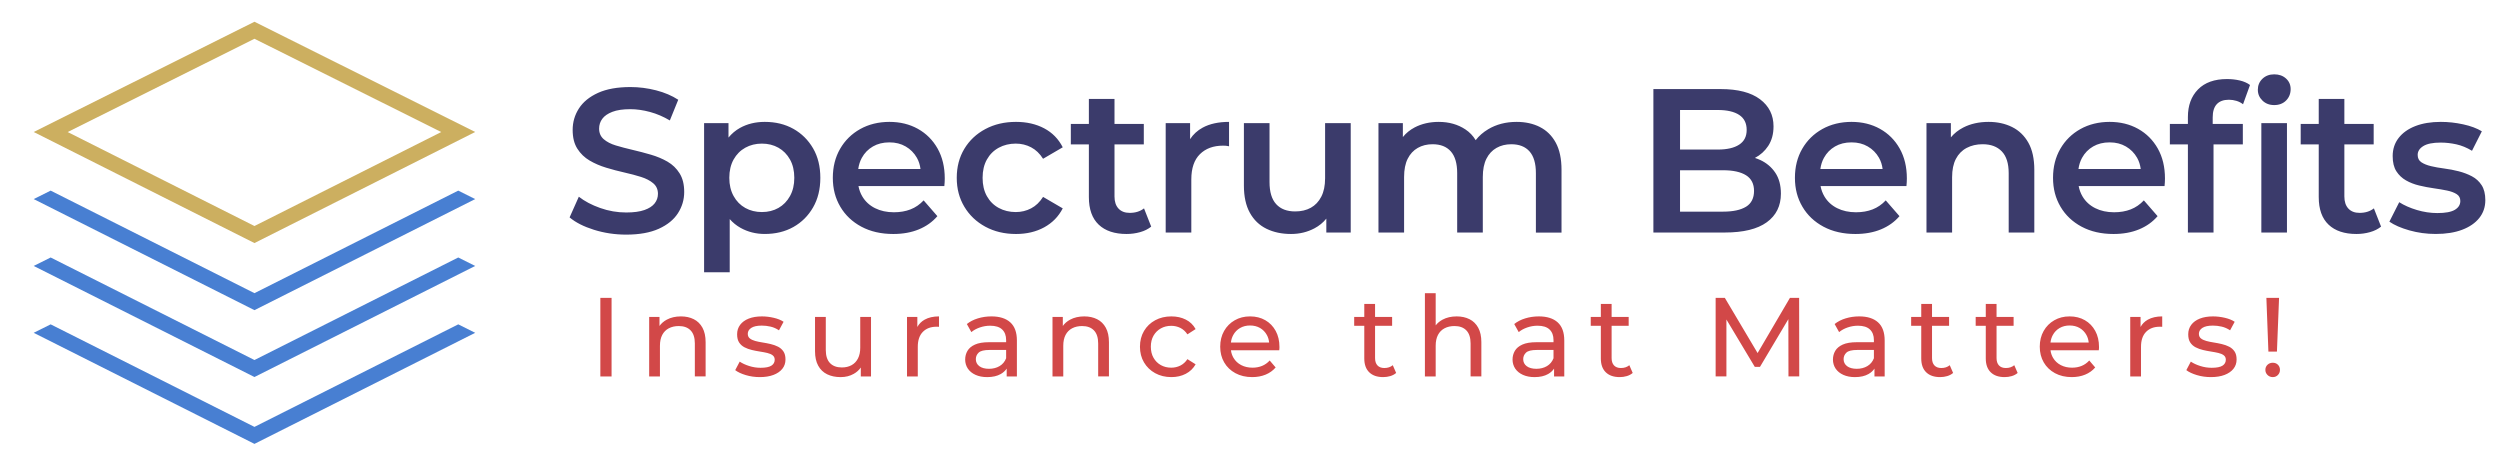 <?xml version="1.0" encoding="UTF-8"?> <svg xmlns="http://www.w3.org/2000/svg" version="1.1" viewBox="0 0 3118.95 579.16"><defs><style> .cls-1 { fill: #487fd2; } .cls-2 { fill: #ccaf60; } .cls-3 { fill: #3b3b6b; } .cls-4 { fill: #d24848; } </style></defs><g><g id="Layer_1"><path class="cls-3" d="M832.73,201.66c-6.23-3.58-13.13-6.48-20.72-8.69-7.59-2.21-15.22-4.22-22.89-6.01-7.67-1.79-14.62-3.62-20.84-5.5-6.23-1.87-11.25-4.47-15.09-7.8s-5.75-7.71-5.75-13.17c0-4.6,1.32-8.69,3.96-12.27,2.64-3.58,6.82-6.48,12.53-8.69,5.71-2.21,13.17-3.32,22.38-3.32,7.84,0,16.03,1.15,24.55,3.45,8.52,2.3,16.79,5.84,24.81,10.61l10.49-25.82c-7.84-5.11-17.05-9.03-27.62-11.76-10.57-2.72-21.23-4.09-31.97-4.09-16.37,0-29.88,2.43-40.54,7.29-10.66,4.86-18.59,11.34-23.79,19.43-5.2,8.1-7.8,17-7.8,26.72s1.96,17.39,5.88,23.52c3.92,6.14,8.99,11.04,15.22,14.7,6.22,3.67,13.13,6.65,20.72,8.95,7.58,2.3,15.17,4.31,22.76,6.01,7.59,1.71,14.49,3.54,20.72,5.5,6.22,1.96,11.29,4.6,15.22,7.93,3.92,3.32,5.88,7.71,5.88,13.17,0,4.43-1.37,8.4-4.09,11.89-2.73,3.5-6.99,6.26-12.79,8.31-5.8,2.05-13.39,3.07-22.76,3.07-11.09,0-21.91-1.87-32.48-5.62-10.57-3.75-19.44-8.44-26.6-14.06l-11.51,25.82c7.5,6.31,17.65,11.46,30.44,15.47,12.79,4,26.17,6.01,40.16,6.01,16.37,0,29.92-2.43,40.67-7.29,10.74-4.86,18.71-11.33,23.91-19.43,5.2-8.09,7.8-16.91,7.8-26.46s-1.92-17.13-5.75-23.27c-3.84-6.14-8.87-10.99-15.09-14.57ZM989.8,160.75c-10.32-5.79-22.21-8.69-35.68-8.69-11.6,0-21.91,2.52-30.95,7.54-5.48,3.05-10.25,7.06-14.32,12.02v-18.03h-30.44v186.12h31.97v-66.37c3.9,4.43,8.38,8.06,13.43,10.89,9.12,5.11,19.22,7.67,30.31,7.67,13.47,0,25.36-2.9,35.68-8.69,10.31-5.79,18.5-13.93,24.55-24.42,6.05-10.48,9.08-22.79,9.08-36.94s-3.03-26.42-9.08-36.82c-6.05-10.39-14.24-18.49-24.55-24.29ZM985.58,244.61c-3.58,6.48-8.4,11.42-14.45,14.83-6.05,3.41-12.92,5.11-20.59,5.11s-14.58-1.7-20.72-5.11c-6.14-3.41-11-8.35-14.58-14.83-3.58-6.48-5.37-14.06-5.37-22.75s1.79-16.49,5.37-22.88c3.58-6.39,8.44-11.29,14.58-14.7,6.14-3.41,13.04-5.11,20.72-5.11s14.53,1.71,20.59,5.11c6.05,3.41,10.87,8.31,14.45,14.7,3.58,6.39,5.37,14.02,5.37,22.88s-1.79,16.28-5.37,22.75ZM1145.15,160.75c-10.4-5.79-22.25-8.69-35.55-8.69s-25.79,2.98-36.45,8.95c-10.66,5.97-19.01,14.19-25.06,24.67-6.05,10.48-9.08,22.54-9.08,36.18s3.11,25.48,9.34,36.05c6.22,10.57,15,18.88,26.34,24.93,11.34,6.05,24.59,9.08,39.77,9.08,11.93,0,22.55-1.92,31.84-5.75,9.29-3.83,17.01-9.33,23.15-16.49l-17.14-19.69c-4.78,5.11-10.23,8.86-16.37,11.25-6.14,2.39-13.04,3.58-20.72,3.58-8.87,0-16.71-1.7-23.53-5.11-6.82-3.41-12.11-8.27-15.86-14.57-2.36-3.97-3.98-8.32-4.85-13.04h107.16c.17-1.53.3-3.15.38-4.86.08-1.7.13-3.24.13-4.6,0-14.32-2.99-26.76-8.95-37.33-5.97-10.57-14.16-18.75-24.55-24.54ZM1070.72,210.86c.72-5.14,2.2-9.79,4.47-13.93,3.32-6.05,7.93-10.78,13.81-14.19,5.88-3.41,12.74-5.11,20.59-5.11s14.45,1.71,20.33,5.11c5.88,3.41,10.53,8.1,13.94,14.06,2.41,4.22,3.9,8.91,4.53,14.06h-77.67ZM1246.07,184.27c6.31-3.41,13.38-5.11,21.23-5.11,6.82,0,13.17,1.53,19.05,4.6,5.88,3.07,10.87,7.84,14.96,14.32l24.55-14.32c-5.29-10.39-13-18.28-23.15-23.65-10.15-5.37-21.87-8.05-35.17-8.05-14.32,0-27.07,2.98-38.24,8.95-11.17,5.97-19.91,14.19-26.22,24.67-6.31,10.48-9.46,22.54-9.46,36.18s3.15,25.48,9.46,36.05c6.31,10.57,15.05,18.88,26.22,24.93,11.17,6.05,23.91,9.08,38.24,9.08,13.3,0,25.02-2.77,35.17-8.31,10.14-5.54,17.86-13.42,23.15-23.65l-24.55-14.32c-4.09,6.48-9.08,11.25-14.96,14.32-5.88,3.07-12.24,4.6-19.05,4.6-7.84,0-14.92-1.7-21.23-5.11-6.31-3.41-11.25-8.31-14.83-14.7-3.58-6.39-5.37-14.02-5.37-22.88s1.79-16.49,5.37-22.88c3.58-6.39,8.52-11.29,14.83-14.7ZM1409.35,265.57c-5.97,0-10.61-1.79-13.94-5.37-3.33-3.58-4.99-8.6-4.99-15.08v-64.94h36.57v-25.57h-36.57v-31.19h-31.97v31.19h-22.51v25.57h22.51v65.71c0,15.17,4.09,26.63,12.28,34.39,8.18,7.76,19.78,11.63,34.78,11.63,5.79,0,11.42-.77,16.88-2.3,5.46-1.53,10.06-3.83,13.81-6.9l-8.95-22.75c-4.78,3.75-10.74,5.62-17.9,5.62ZM1484.73,173.59v-20h-30.44v136.52h31.97v-66.22c0-13.97,3.58-24.5,10.74-31.57,7.16-7.07,16.79-10.61,28.9-10.61,1.19,0,2.39.04,3.58.13,1.19.09,2.47.3,3.84.64v-30.42c-13.13,0-24.09,2.39-32.87,7.16-6.55,3.56-11.79,8.35-15.73,14.38ZM1653.15,222.62c0,9.04-1.58,16.62-4.73,22.75-3.16,6.14-7.51,10.74-13.04,13.81-5.54,3.07-12.06,4.6-19.57,4.6-10.23,0-18.12-3.02-23.66-9.08-5.54-6.05-8.31-15.21-8.31-27.48v-73.63h-31.97v77.98c0,13.64,2.47,24.93,7.42,33.88,4.94,8.95,11.85,15.6,20.72,19.94,8.86,4.35,19.09,6.52,30.69,6.52,10.57,0,20.29-2.34,29.16-7.03,5.89-3.11,10.82-7.17,14.83-12.14v17.38h30.44v-136.52h-31.97v69.03ZM1921.16,158.45c-8.44-4.26-18.12-6.39-29.03-6.39-13.47,0-25.32,3.07-35.55,9.2-6.28,3.76-11.46,8.3-15.55,13.61-3.27-5.43-7.5-9.88-12.71-13.35-9.46-6.3-20.59-9.46-33.38-9.46-11.25,0-21.27,2.3-30.05,6.9-5.83,3.06-10.72,7.07-14.71,12v-17.37h-30.44v136.52h31.97v-69.28c0-9.2,1.49-16.79,4.48-22.75,2.98-5.96,7.16-10.48,12.53-13.55,5.37-3.07,11.55-4.6,18.54-4.6,9.89,0,17.48,2.98,22.76,8.95,5.28,5.97,7.93,15,7.93,27.1v74.14h31.97v-69.28c0-9.2,1.49-16.79,4.48-22.75,2.98-5.96,7.16-10.48,12.53-13.55,5.37-3.07,11.55-4.6,18.54-4.6,9.89,0,17.48,2.98,22.76,8.95,5.28,5.97,7.93,15,7.93,27.1v74.14h31.97v-78.23c0-13.81-2.39-25.09-7.16-33.88-4.78-8.78-11.38-15.3-19.82-19.56ZM2195.73,199.48c-2.04-.93-4.15-1.74-6.33-2.44,6.84-3.62,12.37-8.59,16.56-14.95,4.43-6.73,6.65-14.87,6.65-24.42,0-14.15-5.63-25.44-16.88-33.88-11.25-8.44-27.62-12.66-49.11-12.66h-83.89v178.96h89.01c23.19,0,40.67-4.26,52.43-12.78,11.77-8.52,17.65-20.45,17.65-35.79,0-10.39-2.35-19.09-7.03-26.08-4.69-6.99-11.04-12.31-19.05-15.98ZM2095.98,137.23h47.06c11.59,0,20.5,2.05,26.73,6.14,6.22,4.09,9.34,10.31,9.34,18.66s-3.11,14.32-9.34,18.41c-6.23,4.09-15.13,6.14-26.73,6.14h-47.06v-49.34ZM2178.33,257.9c-6.65,4.09-16.2,6.14-28.65,6.14h-53.71v-51.64h53.71c12.44,0,22,2.09,28.65,6.26,6.65,4.18,9.97,10.7,9.97,19.56s-3.32,15.6-9.97,19.69ZM2345.45,160.75c-10.4-5.79-22.25-8.69-35.55-8.69s-25.79,2.98-36.45,8.95c-10.66,5.97-19.01,14.19-25.06,24.67-6.05,10.48-9.08,22.54-9.08,36.18s3.11,25.48,9.34,36.05c6.22,10.57,15,18.88,26.34,24.93,11.34,6.05,24.59,9.08,39.77,9.08,11.93,0,22.55-1.92,31.84-5.75,9.29-3.83,17.01-9.33,23.15-16.49l-17.14-19.69c-4.78,5.11-10.23,8.86-16.37,11.25-6.14,2.39-13.04,3.58-20.72,3.58-8.87,0-16.71-1.7-23.53-5.11-6.82-3.41-12.11-8.27-15.86-14.57-2.36-3.97-3.98-8.32-4.85-13.04h107.16c.17-1.53.3-3.15.38-4.86.08-1.7.13-3.24.13-4.6,0-14.32-2.99-26.76-8.95-37.33-5.97-10.57-14.15-18.75-24.55-24.54ZM2271.03,210.86c.72-5.14,2.2-9.79,4.47-13.93,3.32-6.05,7.93-10.78,13.81-14.19,5.88-3.41,12.74-5.11,20.59-5.11s14.45,1.71,20.33,5.11c5.88,3.41,10.53,8.1,13.94,14.06,2.41,4.22,3.9,8.91,4.53,14.06h-77.67ZM2510.21,158.45c-8.61-4.26-18.37-6.39-29.28-6.39-11.94,0-22.47,2.34-31.59,7.03-6.16,3.16-11.3,7.26-15.47,12.25v-17.74h-30.44v136.52h31.97v-69.03c0-9.2,1.57-16.83,4.73-22.88,3.15-6.05,7.63-10.61,13.43-13.68,5.79-3.07,12.44-4.6,19.95-4.6,10.23,0,18.2,2.98,23.91,8.95,5.71,5.97,8.57,15,8.57,27.1v74.14h31.97v-78.23c0-13.81-2.47-25.09-7.42-33.88-4.95-8.78-11.73-15.3-20.33-19.56ZM2667.46,160.75c-10.4-5.79-22.25-8.69-35.55-8.69s-25.79,2.98-36.45,8.95c-10.66,5.97-19.01,14.19-25.06,24.67-6.05,10.48-9.08,22.54-9.08,36.18s3.11,25.48,9.34,36.05c6.22,10.57,15,18.88,26.34,24.93,11.34,6.05,24.59,9.08,39.77,9.08,11.93,0,22.55-1.92,31.84-5.75,9.29-3.83,17.01-9.33,23.15-16.49l-17.14-19.69c-4.78,5.11-10.23,8.86-16.37,11.25-6.14,2.39-13.04,3.58-20.72,3.58-8.87,0-16.71-1.7-23.53-5.11-6.82-3.41-12.11-8.27-15.86-14.57-2.36-3.97-3.98-8.32-4.85-13.04h107.16c.17-1.53.3-3.15.38-4.86.08-1.7.13-3.24.13-4.6,0-14.32-2.99-26.76-8.95-37.33-5.97-10.57-14.16-18.75-24.55-24.54ZM2593.04,210.86c.72-5.14,2.2-9.79,4.47-13.93,3.32-6.05,7.93-10.78,13.81-14.19,5.88-3.41,12.74-5.11,20.59-5.11s14.45,1.71,20.33,5.11c5.88,3.41,10.53,8.1,13.94,14.06,2.41,4.22,3.9,8.91,4.53,14.06h-77.67ZM2778.43,98.62c-15.69,0-27.75,4.31-36.19,12.91-8.44,8.61-12.66,20.07-12.66,34.39v8.69h-22.51v25.57h22.51v109.94h31.97v-109.94h36.57v-25.57h-37.6v-8.18c0-7.33,1.7-12.82,5.12-16.49,3.41-3.66,8.44-5.5,15.09-5.5,3.24,0,6.39.47,9.46,1.41,3.07.94,5.79,2.34,8.18,4.22l8.7-24.03c-3.41-2.56-7.63-4.43-12.66-5.62-5.03-1.19-10.36-1.79-15.99-1.79ZM2837.31,92.74c-5.97,0-10.87,1.83-14.71,5.5-3.84,3.67-5.76,8.23-5.76,13.68s1.92,9.8,5.76,13.55c3.84,3.75,8.74,5.62,14.71,5.62s11.08-1.92,14.83-5.75c3.75-3.83,5.63-8.56,5.63-14.19,0-5.28-1.92-9.67-5.75-13.17-3.84-3.49-8.74-5.24-14.71-5.24ZM2821.2,290.12h31.97v-136.52h-31.97v136.52ZM2943.71,265.57c-5.97,0-10.61-1.79-13.94-5.37-3.33-3.58-4.99-8.6-4.99-15.08v-64.94h36.57v-25.57h-36.57v-31.19h-31.97v31.19h-22.51v25.57h22.51v65.71c0,15.17,4.09,26.63,12.28,34.39,8.18,7.76,19.78,11.63,34.78,11.63,5.79,0,11.42-.77,16.88-2.3,5.45-1.53,10.06-3.83,13.81-6.9l-8.95-22.75c-4.78,3.75-10.74,5.62-17.9,5.62ZM3096.04,231.06c-3.07-4.77-7.12-8.48-12.15-11.12-5.03-2.64-10.53-4.73-16.5-6.26-5.97-1.53-11.98-2.68-18.03-3.45-6.05-.77-11.55-1.75-16.5-2.94-4.95-1.19-8.95-2.81-12.02-4.86s-4.6-5.11-4.6-9.2c0-4.43,2.34-8.09,7.03-10.99,4.69-2.9,11.89-4.35,21.61-4.35,6.48,0,13,.73,19.57,2.17,6.56,1.45,13.08,4.13,19.57,8.05l12.28-24.29c-6.14-3.75-13.9-6.65-23.27-8.69-9.38-2.05-18.67-3.07-27.88-3.07-12.28,0-22.89,1.75-31.84,5.24-8.95,3.5-15.9,8.44-20.84,14.83-4.95,6.39-7.42,13.93-7.42,22.63,0,7.84,1.53,14.15,4.6,18.92,3.07,4.77,7.07,8.56,12.02,11.38,4.94,2.81,10.44,4.95,16.5,6.39,6.05,1.45,12.1,2.6,18.16,3.45,6.05.85,11.55,1.79,16.5,2.81,4.94,1.02,8.95,2.52,12.02,4.47,3.07,1.96,4.6,4.82,4.6,8.56,0,4.6-2.26,8.27-6.78,10.99-4.52,2.73-11.81,4.09-21.87,4.09-8.53,0-17.05-1.28-25.58-3.83-8.53-2.56-15.86-5.79-22-9.72l-12.28,24.29c6.14,4.26,14.45,7.89,24.94,10.87,10.49,2.98,21.44,4.47,32.87,4.47,12.79,0,23.79-1.75,32.99-5.24,9.21-3.49,16.33-8.39,21.36-14.7,5.03-6.3,7.54-13.72,7.54-22.24,0-7.67-1.53-13.89-4.6-18.66Z"></path><path class="cls-4" d="M748.98,469.63h14v-98h-14v98ZM865.54,398.23c-4.62-2.33-9.96-3.5-16.03-3.5-6.72,0-12.6,1.35-17.64,4.06-3.76,2.02-6.79,4.64-9.1,7.86v-11.22h-12.88v74.2h13.44v-38.22c0-5.41.96-9.94,2.87-13.58,1.91-3.64,4.64-6.39,8.19-8.26,3.55-1.87,7.7-2.8,12.46-2.8,6.35,0,11.27,1.82,14.77,5.46,3.5,3.64,5.25,9.05,5.25,16.24v41.16h13.44v-42.7c0-7.28-1.31-13.3-3.92-18.06-2.61-4.76-6.23-8.31-10.85-10.64ZM970.64,432.53c-2.75-1.4-5.81-2.5-9.17-3.29-3.36-.79-6.72-1.45-10.08-1.96-3.36-.51-6.42-1.14-9.17-1.89-2.75-.75-4.99-1.8-6.72-3.15-1.73-1.35-2.59-3.29-2.59-5.81,0-2.99,1.45-5.44,4.34-7.35,2.89-1.91,7.28-2.87,13.16-2.87,3.64,0,7.28.42,10.92,1.26,3.64.84,7.14,2.38,10.5,4.62l5.74-10.64c-3.17-2.15-7.26-3.8-12.25-4.97-4.99-1.17-9.92-1.75-14.77-1.75-6.35,0-11.83.91-16.45,2.73s-8.19,4.41-10.71,7.77c-2.52,3.36-3.78,7.28-3.78,11.76s.84,7.72,2.52,10.29c1.68,2.57,3.92,4.57,6.72,6.02,2.8,1.45,5.88,2.57,9.24,3.36,3.36.79,6.72,1.45,10.08,1.96,3.36.51,6.42,1.1,9.17,1.75,2.75.65,4.97,1.63,6.65,2.94,1.68,1.31,2.52,3.13,2.52,5.46,0,3.17-1.38,5.65-4.13,7.42-2.75,1.77-7.26,2.66-13.51,2.66-4.85,0-9.61-.75-14.28-2.24-4.67-1.49-8.59-3.31-11.76-5.46l-5.6,10.64c3.17,2.43,7.54,4.48,13.09,6.16,5.55,1.68,11.41,2.52,17.57,2.52,6.63,0,12.32-.91,17.08-2.73s8.45-4.36,11.06-7.63c2.61-3.27,3.92-7.14,3.92-11.62,0-4.2-.86-7.56-2.59-10.08-1.73-2.52-3.97-4.48-6.72-5.88ZM1073.22,433.79c0,5.23-.93,9.68-2.8,13.37-1.87,3.69-4.53,6.49-7.98,8.4-3.45,1.91-7.51,2.87-12.18,2.87-6.35,0-11.27-1.82-14.77-5.46-3.5-3.64-5.25-9.1-5.25-16.38v-41.16h-13.44v42.7c0,7.28,1.33,13.32,3.99,18.13,2.66,4.81,6.39,8.38,11.2,10.71,4.81,2.33,10.38,3.5,16.73,3.5s11.53-1.35,16.38-4.06c3.61-2.01,6.55-4.65,8.82-7.91v11.13h12.74v-74.2h-13.44v38.36ZM1144.45,407.91v-12.48h-12.88v74.2h13.44v-36.96c0-8.12,2.1-14.33,6.3-18.62,4.2-4.29,9.89-6.44,17.08-6.44h1.47c.51,0,1.05.05,1.61.14v-13.02c-7.09,0-13.07,1.35-17.92,4.06-3.98,2.22-7,5.27-9.1,9.12ZM1260.41,402.15c-5.51-4.95-13.35-7.42-23.52-7.42-5.88,0-11.5.82-16.87,2.45-5.37,1.63-9.96,3.99-13.79,7.07l5.6,10.08c2.89-2.43,6.44-4.36,10.64-5.81,4.2-1.45,8.49-2.17,12.88-2.17,6.63,0,11.6,1.56,14.91,4.69,3.31,3.13,4.97,7.54,4.97,13.23v2.66h-21.28c-7.37,0-13.23.98-17.57,2.94-4.34,1.96-7.47,4.57-9.38,7.84-1.91,3.27-2.87,6.91-2.87,10.92s1.12,7.96,3.36,11.27c2.24,3.31,5.44,5.9,9.59,7.77,4.15,1.87,8.98,2.8,14.49,2.8,6.81,0,12.46-1.28,16.94-3.85,3.15-1.8,5.61-4.06,7.42-6.76v9.77h12.74v-44.8c0-10.17-2.75-17.73-8.26-22.68ZM1255.23,446.95c-1.68,4.29-4.41,7.56-8.19,9.8-3.78,2.24-8.19,3.36-13.23,3.36s-9.15-1.1-12.04-3.29c-2.89-2.19-4.34-5.11-4.34-8.75,0-3.17,1.17-5.88,3.5-8.12,2.33-2.24,6.86-3.36,13.58-3.36h20.72v10.36ZM1368.72,398.23c-4.62-2.33-9.96-3.5-16.03-3.5-6.72,0-12.6,1.35-17.64,4.06-3.76,2.02-6.79,4.64-9.1,7.86v-11.22h-12.88v74.2h13.44v-38.22c0-5.41.96-9.94,2.87-13.58,1.91-3.64,4.64-6.39,8.19-8.26,3.55-1.87,7.7-2.8,12.46-2.8,6.35,0,11.27,1.82,14.77,5.46,3.5,3.64,5.25,9.05,5.25,16.24v41.16h13.44v-42.7c0-7.28-1.31-13.3-3.92-18.06-2.61-4.76-6.23-8.31-10.85-10.64ZM1448.22,409.71c3.83-2.15,8.17-3.22,13.02-3.22,4.01,0,7.77.86,11.27,2.59,3.5,1.73,6.46,4.41,8.89,8.05l10.22-6.58c-2.89-5.23-6.98-9.17-12.25-11.83-5.27-2.66-11.27-3.99-17.99-3.99-7.56,0-14.3,1.61-20.23,4.83-5.93,3.22-10.57,7.68-13.93,13.37-3.36,5.69-5.04,12.23-5.04,19.6s1.68,13.91,5.04,19.6c3.36,5.69,8,10.17,13.93,13.44,5.93,3.27,12.67,4.9,20.23,4.9,6.72,0,12.72-1.38,17.99-4.13,5.27-2.75,9.36-6.7,12.25-11.83l-10.22-6.44c-2.43,3.64-5.39,6.32-8.89,8.05-3.5,1.73-7.26,2.59-11.27,2.59-4.85,0-9.19-1.07-13.02-3.22-3.83-2.15-6.86-5.18-9.1-9.1s-3.36-8.54-3.36-13.86,1.12-9.92,3.36-13.79c2.24-3.87,5.27-6.88,9.1-9.03ZM1578.58,399.49c-5.51-3.17-11.85-4.76-19.04-4.76s-13.46,1.61-19.11,4.83c-5.65,3.22-10.08,7.68-13.3,13.37-3.22,5.69-4.83,12.23-4.83,19.6s1.66,13.91,4.97,19.6c3.31,5.69,7.98,10.17,14,13.44,6.02,3.27,13,4.9,20.93,4.9,6.16,0,11.74-1.03,16.73-3.08,4.99-2.05,9.17-5.04,12.53-8.96l-7.42-8.68c-2.71,2.99-5.86,5.23-9.45,6.72-3.59,1.49-7.58,2.24-11.97,2.24-5.32,0-10.03-1.07-14.14-3.22-4.11-2.15-7.3-5.16-9.59-9.03-1.69-2.86-2.75-6.01-3.19-9.45h60.24c.09-.65.16-1.35.21-2.1.05-.75.07-1.4.07-1.96,0-7.65-1.56-14.35-4.69-20.09-3.13-5.74-7.44-10.2-12.95-13.37ZM1535.66,427.35c.39-3.4,1.35-6.5,2.87-9.31,2.05-3.78,4.9-6.72,8.54-8.82,3.64-2.1,7.79-3.15,12.46-3.15s8.94,1.05,12.53,3.15c3.59,2.1,6.42,5.02,8.47,8.75,1.56,2.83,2.49,5.96,2.82,9.38h-47.69ZM1727.12,459.13c-3.73,0-6.6-1.07-8.61-3.22-2.01-2.15-3.01-5.23-3.01-9.24v-40.18h21.28v-11.06h-21.28v-16.24h-13.44v16.24h-12.6v11.06h12.6v40.74c0,7.47,2.05,13.21,6.16,17.22,4.11,4.01,9.89,6.02,17.36,6.02,3.08,0,6.04-.42,8.89-1.26,2.85-.84,5.3-2.15,7.35-3.92l-4.2-9.66c-2.8,2.33-6.3,3.5-10.5,3.5ZM1833.34,398.23c-4.62-2.33-9.96-3.5-16.03-3.5-6.72,0-12.6,1.35-17.64,4.06-3.47,1.87-6.31,4.25-8.54,7.13v-40.17h-13.44v103.88h13.44v-38.22c0-5.41.96-9.94,2.87-13.58,1.91-3.64,4.64-6.39,8.19-8.26,3.55-1.87,7.7-2.8,12.46-2.8,6.35,0,11.27,1.82,14.77,5.46,3.5,3.64,5.25,9.05,5.25,16.24v41.16h13.44v-42.7c0-7.28-1.31-13.3-3.92-18.06-2.61-4.76-6.23-8.31-10.85-10.64ZM1943.31,402.15c-5.51-4.95-13.35-7.42-23.52-7.42-5.88,0-11.5.82-16.87,2.45-5.37,1.63-9.96,3.99-13.79,7.07l5.6,10.08c2.89-2.43,6.44-4.36,10.64-5.81,4.2-1.45,8.49-2.17,12.88-2.17,6.63,0,11.6,1.56,14.91,4.69,3.31,3.13,4.97,7.54,4.97,13.23v2.66h-21.28c-7.37,0-13.23.98-17.57,2.94-4.34,1.96-7.47,4.57-9.38,7.84-1.91,3.27-2.87,6.91-2.87,10.92s1.12,7.96,3.36,11.27c2.24,3.31,5.44,5.9,9.59,7.77,4.15,1.87,8.98,2.8,14.49,2.8,6.81,0,12.46-1.28,16.94-3.85,3.15-1.8,5.61-4.06,7.42-6.76v9.77h12.74v-44.8c0-10.17-2.75-17.73-8.26-22.68ZM1938.13,446.95c-1.68,4.29-4.41,7.56-8.19,9.8-3.78,2.24-8.19,3.36-13.23,3.36s-9.15-1.1-12.04-3.29c-2.89-2.19-4.34-5.11-4.34-8.75,0-3.17,1.17-5.88,3.5-8.12,2.33-2.24,6.86-3.36,13.58-3.36h20.72v10.36ZM2022.24,459.13c-3.73,0-6.6-1.07-8.61-3.22-2.01-2.15-3.01-5.23-3.01-9.24v-40.18h21.28v-11.06h-21.28v-16.24h-13.44v16.24h-12.6v11.06h12.6v40.74c0,7.47,2.05,13.21,6.16,17.22,4.11,4.01,9.89,6.02,17.36,6.02,3.08,0,6.04-.42,8.89-1.26,2.85-.84,5.3-2.15,7.35-3.92l-4.2-9.66c-2.8,2.33-6.3,3.5-10.5,3.5ZM2233.08,371.63l-40.34,68.84-40.86-68.84h-11.48v98h13.44v-71.02l35.42,59.12h6.44l35.43-59.56.13,71.46h13.44l-.14-98h-11.48ZM2343.03,402.15c-5.51-4.95-13.35-7.42-23.52-7.42-5.88,0-11.5.82-16.87,2.45-5.37,1.63-9.96,3.99-13.79,7.07l5.6,10.08c2.89-2.43,6.44-4.36,10.64-5.81,4.2-1.45,8.49-2.17,12.88-2.17,6.63,0,11.6,1.56,14.91,4.69,3.31,3.13,4.97,7.54,4.97,13.23v2.66h-21.28c-7.37,0-13.23.98-17.57,2.94-4.34,1.96-7.47,4.57-9.38,7.84-1.91,3.27-2.87,6.91-2.87,10.92s1.12,7.96,3.36,11.27c2.24,3.31,5.44,5.9,9.59,7.77,4.15,1.87,8.98,2.8,14.49,2.8,6.81,0,12.46-1.28,16.94-3.85,3.15-1.8,5.61-4.06,7.42-6.76v9.77h12.74v-44.8c0-10.17-2.75-17.73-8.26-22.68ZM2337.85,446.95c-1.68,4.29-4.41,7.56-8.19,9.8-3.78,2.24-8.19,3.36-13.23,3.36s-9.15-1.1-12.04-3.29c-2.89-2.19-4.34-5.11-4.34-8.75,0-3.17,1.17-5.88,3.5-8.12,2.33-2.24,6.86-3.36,13.58-3.36h20.72v10.36ZM2421.97,459.13c-3.73,0-6.6-1.07-8.61-3.22-2.01-2.15-3.01-5.23-3.01-9.24v-40.18h21.28v-11.06h-21.28v-16.24h-13.44v16.24h-12.6v11.06h12.6v40.74c0,7.47,2.05,13.21,6.16,17.22,4.11,4.01,9.89,6.02,17.36,6.02,3.08,0,6.04-.42,8.89-1.26,2.85-.84,5.3-2.15,7.35-3.92l-4.2-9.66c-2.8,2.33-6.3,3.5-10.5,3.5ZM2502.48,459.13c-3.73,0-6.6-1.07-8.61-3.22-2.01-2.15-3.01-5.23-3.01-9.24v-40.18h21.28v-11.06h-21.28v-16.24h-13.44v16.24h-12.6v11.06h12.6v40.74c0,7.47,2.05,13.21,6.16,17.22,4.11,4.01,9.89,6.02,17.36,6.02,3.08,0,6.04-.42,8.89-1.26,2.85-.84,5.3-2.15,7.35-3.92l-4.2-9.66c-2.8,2.33-6.3,3.5-10.5,3.5ZM2601.05,399.49c-5.51-3.17-11.85-4.76-19.04-4.76s-13.46,1.61-19.11,4.83c-5.65,3.22-10.08,7.68-13.3,13.37-3.22,5.69-4.83,12.23-4.83,19.6s1.66,13.91,4.97,19.6c3.31,5.69,7.98,10.17,14,13.44,6.02,3.27,13,4.9,20.93,4.9,6.16,0,11.74-1.03,16.73-3.08,4.99-2.05,9.17-5.04,12.53-8.96l-7.42-8.68c-2.71,2.99-5.86,5.23-9.45,6.72-3.59,1.49-7.58,2.24-11.97,2.24-5.32,0-10.03-1.07-14.14-3.22-4.11-2.15-7.3-5.16-9.59-9.03-1.69-2.86-2.75-6.01-3.19-9.45h60.24c.09-.65.16-1.35.21-2.1.05-.75.07-1.4.07-1.96,0-7.65-1.56-14.35-4.69-20.09-3.13-5.74-7.44-10.2-12.95-13.37ZM2558.14,427.35c.39-3.4,1.35-6.5,2.87-9.31,2.05-3.78,4.9-6.72,8.54-8.82,3.64-2.1,7.79-3.15,12.46-3.15s8.94,1.05,12.53,3.15c3.59,2.1,6.42,5.02,8.47,8.75,1.56,2.83,2.49,5.96,2.82,9.38h-47.69ZM2670.52,407.91v-12.48h-12.88v74.2h13.44v-36.96c0-8.12,2.1-14.33,6.3-18.62,4.2-4.29,9.89-6.44,17.08-6.44h1.47c.51,0,1.05.05,1.61.14v-13.02c-7.09,0-13.07,1.35-17.92,4.06-3.98,2.22-7,5.27-9.1,9.12ZM2781.02,432.53c-2.75-1.4-5.81-2.5-9.17-3.29-3.36-.79-6.72-1.45-10.08-1.96-3.36-.51-6.42-1.14-9.17-1.89-2.75-.75-4.99-1.8-6.72-3.15-1.73-1.35-2.59-3.29-2.59-5.81,0-2.99,1.45-5.44,4.34-7.35,2.89-1.91,7.28-2.87,13.16-2.87,3.64,0,7.28.42,10.92,1.26,3.64.84,7.14,2.38,10.5,4.62l5.74-10.64c-3.17-2.15-7.26-3.8-12.25-4.97-4.99-1.17-9.92-1.75-14.77-1.75-6.35,0-11.83.91-16.45,2.73-4.62,1.82-8.19,4.41-10.71,7.77-2.52,3.36-3.78,7.28-3.78,11.76s.84,7.72,2.52,10.29c1.68,2.57,3.92,4.57,6.72,6.02,2.8,1.45,5.88,2.57,9.24,3.36,3.36.79,6.72,1.45,10.08,1.96,3.36.51,6.42,1.1,9.17,1.75,2.75.65,4.97,1.63,6.65,2.94,1.68,1.31,2.52,3.13,2.52,5.46,0,3.17-1.38,5.65-4.13,7.42-2.75,1.77-7.26,2.66-13.51,2.66-4.85,0-9.61-.75-14.28-2.24-4.67-1.49-8.59-3.31-11.76-5.46l-5.6,10.64c3.17,2.43,7.54,4.48,13.09,6.16,5.55,1.68,11.41,2.52,17.57,2.52,6.63,0,12.32-.91,17.08-2.73,4.76-1.82,8.45-4.36,11.06-7.63,2.61-3.27,3.92-7.14,3.92-11.62,0-4.2-.86-7.56-2.59-10.08-1.73-2.52-3.97-4.48-6.72-5.88ZM2840.65,438.69l2.66-67.06h-15.82l2.52,67.06h10.64ZM2841.91,455.07c-1.68-1.68-3.83-2.52-6.44-2.52s-4.81.84-6.58,2.52c-1.77,1.68-2.66,3.83-2.66,6.44,0,2.43.89,4.53,2.66,6.3,1.77,1.77,3.97,2.66,6.58,2.66s4.76-.89,6.44-2.66c1.68-1.77,2.52-3.87,2.52-6.3,0-2.61-.84-4.76-2.52-6.44Z"></path><path class="cls-2" d="M317.45,303.24L42.04,164.67,317.45,27.13l275.4,137.53-275.4,138.57ZM84.44,164.73l233.01,117.24,233-117.24-233-116.36-233.01,116.36Z"></path><polygon class="cls-1" points="317.45 365.74 63.19 237.81 42.04 248.37 317.45 386.94 592.85 248.37 571.71 237.81 317.45 365.74"></polygon><polygon class="cls-1" points="317.45 449.16 63.19 321.23 42.04 331.79 317.45 470.36 592.85 331.79 571.71 321.23 317.45 449.16"></polygon><polygon class="cls-1" points="317.45 532.58 63.19 404.65 42.04 415.21 317.45 553.78 592.85 415.21 571.71 404.65 317.45 532.58"></polygon></g></g></svg> 